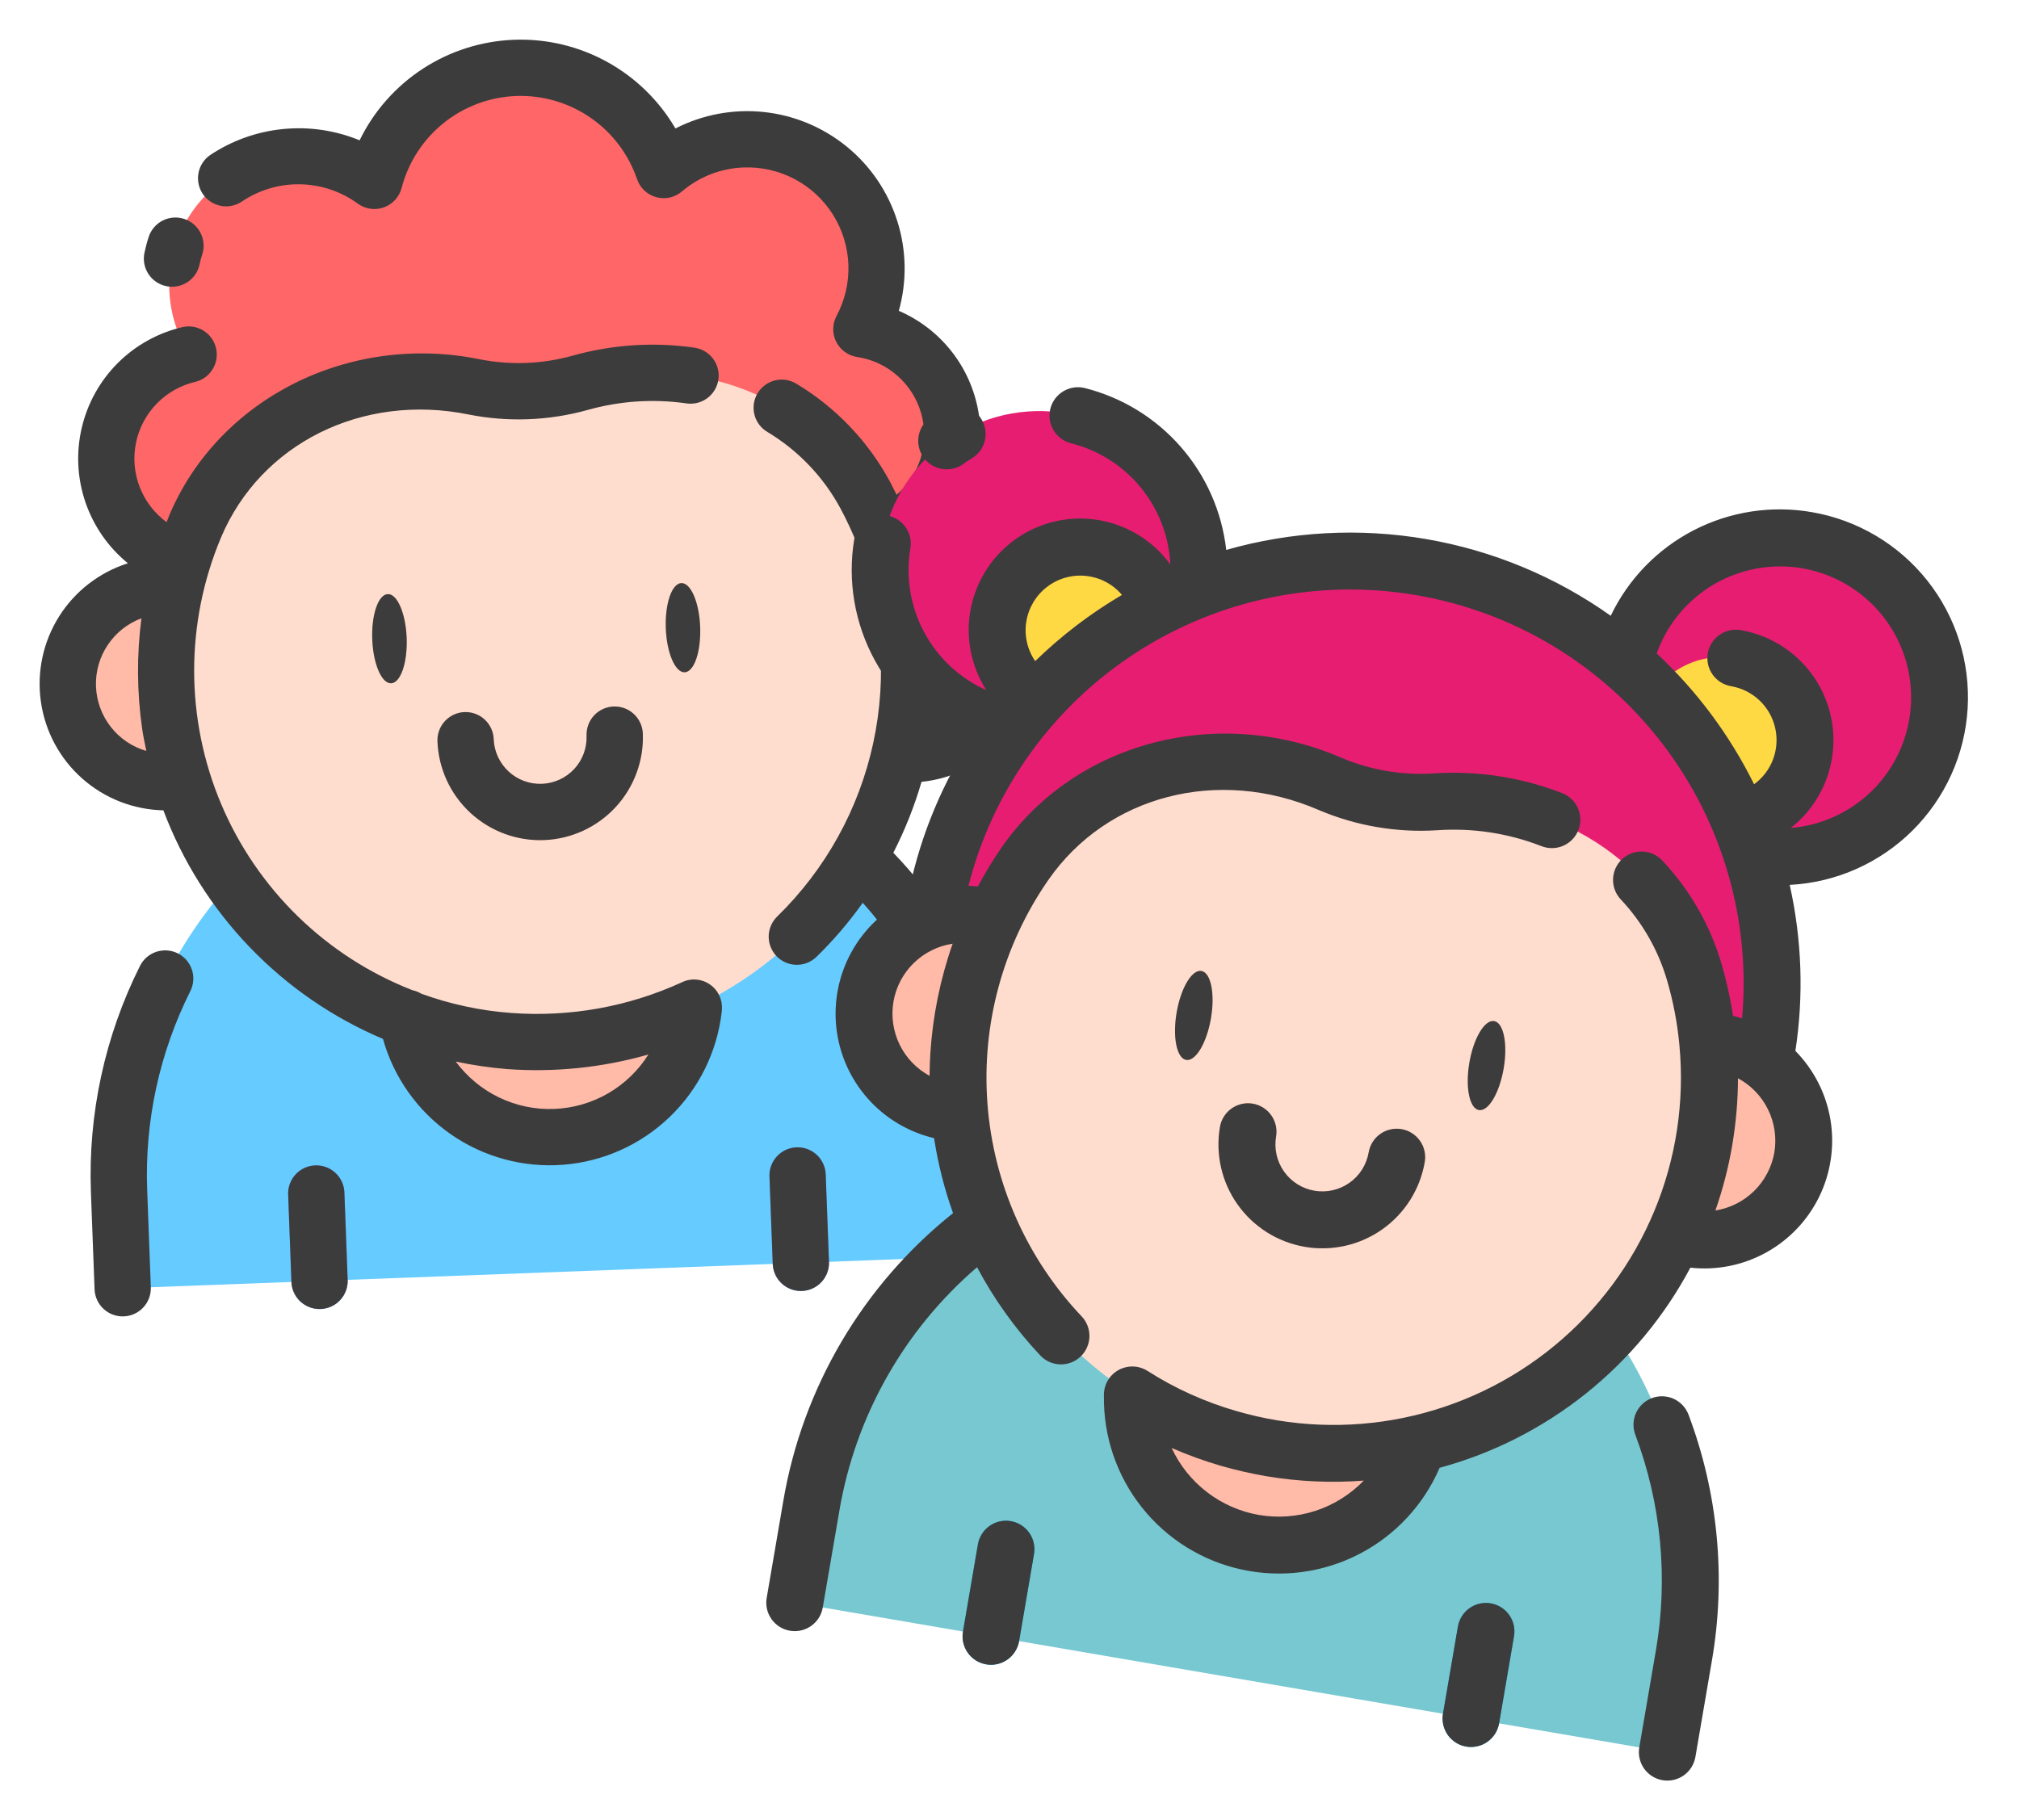 <svg width="61" height="55" viewBox="0 0 61 55" fill="none" xmlns="http://www.w3.org/2000/svg">
<path d="M16.32 22.282C14.584 22.348 12.878 22.754 11.299 23.479C9.72 24.203 8.299 25.232 7.118 26.505C5.937 27.779 5.018 29.273 4.414 30.901C3.81 32.53 3.532 34.262 3.597 35.998L3.708 38.93L30.143 37.938L30.033 35.006C29.968 33.27 29.562 31.564 28.838 29.985C28.113 28.406 27.085 26.985 25.812 25.804C24.538 24.622 23.044 23.703 21.416 23.099C19.787 22.495 18.055 22.217 16.32 22.282Z" fill="#66CBFF"/>
<path d="M7.208 22.689C8.326 21.483 8.256 19.599 7.05 18.481C5.845 17.363 3.961 17.433 2.843 18.639C1.724 19.844 1.795 21.728 3.001 22.846C4.206 23.965 6.09 23.894 7.208 22.689Z" fill="#FFBAA8"/>
<path d="M29.643 21.847C30.761 20.642 30.691 18.758 29.485 17.64C28.28 16.521 26.396 16.592 25.278 17.797C24.16 19.003 24.23 20.887 25.436 22.005C26.641 23.123 28.525 23.052 29.643 21.847Z" fill="#FFBAA8"/>
<path d="M26.024 9.946C26.451 9.145 26.585 8.219 26.404 7.329C26.222 6.439 25.735 5.641 25.028 5.071C24.32 4.502 23.436 4.197 22.528 4.209C21.62 4.221 20.744 4.55 20.053 5.139C19.735 4.21 19.126 3.409 18.317 2.854C17.508 2.299 16.541 2.019 15.561 2.056C14.58 2.092 13.637 2.444 12.872 3.058C12.107 3.673 11.56 4.517 11.312 5.467C10.578 4.931 9.681 4.669 8.774 4.725C7.868 4.781 7.009 5.151 6.346 5.772C5.683 6.393 5.258 7.226 5.143 8.127C5.029 9.028 5.232 9.941 5.719 10.708C4.933 10.888 4.244 11.355 3.784 12.018C3.325 12.68 3.13 13.49 3.236 14.289C3.343 15.087 3.743 15.818 4.36 16.337C4.976 16.856 5.764 17.126 6.569 17.095L25.653 16.379C26.458 16.349 27.223 16.021 27.799 15.457C28.375 14.894 28.72 14.135 28.766 13.331C28.812 12.526 28.557 11.733 28.049 11.107C27.542 10.482 26.819 10.067 26.023 9.946L26.024 9.946Z" fill="#FF6667"/>
<path d="M18.436 33.965C20.636 32.955 21.601 30.354 20.591 28.154C19.582 25.955 16.981 24.99 14.781 25.999C12.582 27.008 11.617 29.61 12.626 31.809C13.635 34.009 16.236 34.974 18.436 33.965Z" fill="#FFBAA8"/>
<path d="M17.51 11.572C16.474 11.86 15.385 11.901 14.33 11.692C10.847 10.982 7.279 12.63 5.897 15.905C5.162 17.652 4.881 19.557 5.081 21.442C5.281 23.326 5.955 25.13 7.04 26.684C8.125 28.238 9.586 29.492 11.287 30.329C12.987 31.166 14.872 31.558 16.765 31.47C18.659 31.382 20.499 30.816 22.114 29.825C23.73 28.833 25.068 27.449 26.004 25.801C26.94 24.153 27.443 22.295 27.467 20.4C27.491 18.504 27.035 16.634 26.141 14.963C24.495 11.897 20.858 10.624 17.51 11.572Z" fill="#FFDDCE"/>
<path d="M11.716 17.953C11.429 17.963 11.219 18.576 11.247 19.32C11.275 20.064 11.53 20.659 11.818 20.648C12.104 20.637 12.314 20.025 12.287 19.281C12.258 18.536 12.003 17.942 11.716 17.953Z" fill="#FFBAA8"/>
<path d="M20.585 17.62C20.298 17.631 20.088 18.243 20.116 18.987C20.144 19.731 20.399 20.326 20.686 20.316C20.973 20.305 21.182 19.692 21.154 18.948C21.126 18.204 20.872 17.609 20.585 17.62Z" fill="#FFBAA8"/>
<path d="M24.066 34.671C23.954 34.675 23.844 34.701 23.743 34.748C23.641 34.794 23.55 34.861 23.474 34.942C23.398 35.024 23.339 35.12 23.3 35.225C23.261 35.33 23.243 35.441 23.248 35.553L23.347 38.193C23.355 38.419 23.453 38.632 23.618 38.785C23.784 38.938 24.003 39.02 24.228 39.011C24.454 39.003 24.667 38.905 24.82 38.74C24.973 38.575 25.055 38.355 25.046 38.13L24.947 35.489C24.939 35.264 24.841 35.051 24.676 34.898C24.511 34.744 24.291 34.663 24.066 34.671Z" fill="#6699FF"/>
<path d="M9.524 35.217C9.298 35.225 9.085 35.323 8.932 35.488C8.779 35.654 8.697 35.873 8.706 36.098L8.805 38.739C8.813 38.964 8.911 39.177 9.076 39.331C9.242 39.484 9.461 39.565 9.686 39.557C9.912 39.548 10.125 39.451 10.278 39.285C10.431 39.12 10.513 38.901 10.504 38.675L10.405 36.035C10.401 35.923 10.375 35.813 10.329 35.712C10.282 35.61 10.216 35.519 10.134 35.443C10.052 35.367 9.956 35.308 9.851 35.269C9.747 35.23 9.635 35.212 9.524 35.217Z" fill="#6699FF"/>
<path d="M18.541 21.349C18.315 21.358 18.102 21.455 17.949 21.62C17.796 21.786 17.714 22.005 17.723 22.231C17.737 22.603 17.602 22.965 17.349 23.238C17.096 23.511 16.744 23.672 16.372 23.686C16 23.7 15.638 23.566 15.365 23.312C15.092 23.059 14.931 22.708 14.917 22.336C14.909 22.111 14.811 21.898 14.646 21.744C14.48 21.591 14.261 21.51 14.035 21.518C13.81 21.527 13.597 21.624 13.444 21.79C13.29 21.955 13.209 22.174 13.217 22.4C13.248 23.223 13.605 23.999 14.208 24.559C14.812 25.119 15.613 25.417 16.436 25.386C17.259 25.355 18.036 24.998 18.596 24.395C19.156 23.791 19.453 22.99 19.422 22.167C19.414 21.942 19.316 21.729 19.151 21.576C18.985 21.422 18.766 21.341 18.541 21.349Z" fill="#FFBAA8"/>
<path d="M5.373 28.809C5.171 28.708 4.938 28.691 4.723 28.762C4.509 28.832 4.332 28.985 4.23 29.187C3.169 31.306 2.658 33.66 2.747 36.029L2.857 38.962C2.866 39.187 2.963 39.4 3.129 39.553C3.294 39.706 3.514 39.788 3.739 39.779C3.964 39.771 4.177 39.673 4.33 39.508C4.484 39.343 4.565 39.123 4.557 38.898L4.447 35.965C4.368 33.883 4.817 31.814 5.75 29.951C5.852 29.749 5.869 29.516 5.798 29.302C5.727 29.088 5.574 28.91 5.373 28.809Z" fill="#3C3C3C"/>
<path d="M5.562 6.614C5.456 6.58 5.344 6.566 5.233 6.575C5.121 6.584 5.013 6.615 4.913 6.666C4.814 6.716 4.725 6.786 4.653 6.872C4.58 6.957 4.526 7.055 4.492 7.162C4.44 7.319 4.398 7.478 4.364 7.64C4.341 7.749 4.34 7.862 4.36 7.972C4.381 8.082 4.423 8.186 4.484 8.28C4.608 8.469 4.802 8.601 5.023 8.647C5.244 8.693 5.474 8.65 5.663 8.526C5.852 8.403 5.984 8.209 6.03 7.988C6.051 7.886 6.078 7.785 6.111 7.685C6.145 7.579 6.158 7.467 6.149 7.355C6.14 7.244 6.109 7.136 6.058 7.036C6.007 6.937 5.937 6.848 5.852 6.776C5.767 6.704 5.669 6.649 5.562 6.614Z" fill="#3C3C3C"/>
<path d="M24.066 34.671C23.84 34.679 23.627 34.777 23.474 34.942C23.321 35.107 23.239 35.327 23.248 35.552L23.347 38.193C23.355 38.418 23.453 38.631 23.618 38.784C23.784 38.938 24.003 39.019 24.228 39.011C24.454 39.002 24.667 38.905 24.82 38.739C24.973 38.574 25.055 38.355 25.046 38.129L24.947 35.489C24.939 35.263 24.841 35.05 24.676 34.897C24.51 34.744 24.291 34.662 24.066 34.671Z" fill="#3C3C3C"/>
<path d="M9.524 35.216C9.298 35.225 9.086 35.322 8.932 35.488C8.779 35.653 8.697 35.873 8.706 36.098L8.805 38.738C8.813 38.964 8.911 39.177 9.076 39.33C9.242 39.483 9.461 39.565 9.686 39.556C9.912 39.548 10.125 39.45 10.278 39.285C10.431 39.12 10.513 38.9 10.504 38.675L10.405 36.034C10.397 35.809 10.299 35.596 10.134 35.443C9.968 35.289 9.749 35.208 9.524 35.216Z" fill="#3C3C3C"/>
<path d="M31.286 19.679C31.253 18.842 30.947 18.039 30.414 17.393C29.882 16.747 29.153 16.293 28.338 16.1C28.83 15.637 29.199 15.059 29.412 14.418C29.625 13.777 29.675 13.093 29.558 12.428C29.44 11.763 29.16 11.137 28.74 10.607C28.321 10.078 27.777 9.66 27.156 9.393C27.405 8.503 27.389 7.559 27.109 6.678C26.83 5.796 26.3 5.015 25.584 4.431C24.867 3.846 23.996 3.482 23.077 3.385C22.157 3.288 21.229 3.461 20.407 3.882C19.912 3.036 19.198 2.34 18.338 1.867C17.479 1.395 16.508 1.165 15.528 1.202C14.549 1.239 13.598 1.541 12.776 2.076C11.955 2.611 11.294 3.359 10.865 4.24C10.132 3.938 9.336 3.821 8.548 3.9C7.759 3.978 7.002 4.249 6.343 4.69C6.16 4.818 6.036 5.013 5.996 5.233C5.956 5.453 6.004 5.679 6.129 5.864C6.255 6.048 6.448 6.176 6.667 6.219C6.886 6.263 7.113 6.218 7.3 6.096C7.82 5.742 8.436 5.558 9.064 5.569C9.693 5.579 10.303 5.783 10.811 6.154C10.923 6.236 11.053 6.288 11.19 6.308C11.327 6.328 11.467 6.314 11.598 6.267C11.728 6.22 11.845 6.142 11.939 6.04C12.032 5.938 12.099 5.814 12.134 5.68C12.335 4.907 12.78 4.219 13.403 3.718C14.025 3.218 14.793 2.931 15.591 2.901C16.39 2.872 17.177 3.1 17.835 3.552C18.494 4.005 18.989 4.657 19.247 5.413C19.292 5.545 19.368 5.663 19.469 5.758C19.57 5.853 19.692 5.922 19.826 5.958C19.959 5.995 20.1 5.999 20.235 5.969C20.37 5.939 20.496 5.876 20.602 5.787C21.122 5.342 21.777 5.086 22.462 5.061C22.998 5.04 23.531 5.161 24.007 5.411C24.482 5.662 24.883 6.034 25.168 6.489C25.453 6.944 25.614 7.466 25.633 8.003C25.651 8.54 25.528 9.073 25.275 9.547C25.211 9.667 25.176 9.8 25.174 9.936C25.172 10.072 25.203 10.207 25.264 10.329C25.325 10.45 25.415 10.556 25.525 10.635C25.635 10.715 25.763 10.768 25.897 10.788C26.349 10.856 26.771 11.052 27.113 11.354C27.456 11.655 27.705 12.049 27.83 12.487C27.956 12.926 27.953 13.392 27.821 13.829C27.689 14.266 27.435 14.656 27.088 14.952C27.024 14.822 26.961 14.691 26.892 14.562C26.234 13.34 25.259 12.317 24.07 11.601C23.974 11.541 23.867 11.501 23.756 11.482C23.645 11.464 23.531 11.468 23.421 11.494C23.311 11.52 23.207 11.568 23.116 11.635C23.025 11.701 22.948 11.786 22.89 11.882C22.831 11.979 22.793 12.086 22.776 12.198C22.76 12.31 22.766 12.424 22.794 12.533C22.822 12.643 22.872 12.745 22.94 12.835C23.009 12.925 23.094 13.001 23.192 13.057C24.12 13.616 24.88 14.413 25.394 15.366C25.585 15.722 25.755 16.089 25.904 16.465L25.904 16.471C26.648 18.373 26.815 20.452 26.384 22.448C25.954 24.444 24.944 26.269 23.482 27.695C23.402 27.773 23.338 27.866 23.294 27.968C23.249 28.071 23.226 28.181 23.224 28.293C23.223 28.405 23.243 28.516 23.285 28.619C23.326 28.723 23.387 28.818 23.465 28.898C23.543 28.978 23.636 29.042 23.739 29.086C23.842 29.131 23.952 29.154 24.064 29.155C24.175 29.157 24.286 29.137 24.39 29.095C24.494 29.054 24.589 28.992 24.669 28.914C25.183 28.413 25.65 27.866 26.066 27.281C27.98 29.423 29.083 32.167 29.185 35.037L29.295 37.97C29.304 38.195 29.401 38.408 29.567 38.561C29.732 38.715 29.952 38.796 30.177 38.788C30.402 38.779 30.615 38.681 30.769 38.516C30.922 38.351 31.003 38.131 30.995 37.906L30.885 34.974C30.764 31.53 29.377 28.253 26.99 25.769C27.341 25.083 27.627 24.366 27.842 23.626C28.81 23.529 29.705 23.066 30.344 22.333C30.984 21.6 31.32 20.651 31.286 19.679ZM29.586 19.742C29.601 20.185 29.477 20.621 29.232 20.99C28.987 21.359 28.633 21.642 28.218 21.799C28.304 21.14 28.335 20.475 28.311 19.811C28.286 19.133 28.204 18.458 28.067 17.794C28.492 17.919 28.867 18.175 29.139 18.524C29.412 18.874 29.568 19.3 29.586 19.742Z" fill="#3C3C3C"/>
<path d="M20.969 10.504C19.734 10.329 18.477 10.414 17.278 10.754C16.372 11.004 15.421 11.039 14.5 10.858C10.555 10.053 6.607 12.037 5.113 15.574C5.085 15.642 5.062 15.711 5.034 15.779C4.666 15.51 4.383 15.14 4.219 14.714C4.055 14.288 4.017 13.824 4.109 13.377C4.201 12.931 4.42 12.52 4.739 12.193C5.058 11.867 5.464 11.639 5.909 11.537C6.124 11.483 6.309 11.346 6.425 11.156C6.541 10.967 6.578 10.739 6.528 10.523C6.478 10.306 6.346 10.118 6.159 9.998C5.972 9.878 5.745 9.836 5.528 9.881C4.783 10.052 4.102 10.429 3.561 10.968C3.02 11.508 2.642 12.188 2.469 12.932C2.295 13.676 2.334 14.454 2.581 15.177C2.828 15.899 3.272 16.539 3.864 17.021C3.001 17.295 2.263 17.866 1.782 18.633C1.301 19.4 1.107 20.312 1.236 21.208C1.364 22.105 1.807 22.926 2.484 23.526C3.162 24.127 4.03 24.467 4.936 24.487C5.516 26.028 6.403 27.435 7.544 28.622C8.684 29.81 10.054 30.753 11.571 31.395C11.898 32.562 12.62 33.578 13.614 34.272C14.608 34.965 15.811 35.292 17.019 35.197C18.227 35.102 19.364 34.59 20.237 33.749C21.11 32.909 21.664 31.792 21.804 30.588L21.804 30.582C21.804 30.568 21.809 30.555 21.81 30.541C21.812 30.527 21.81 30.529 21.81 30.522C21.823 30.373 21.798 30.224 21.735 30.089C21.672 29.953 21.575 29.837 21.453 29.752C21.331 29.666 21.189 29.614 21.04 29.602C20.892 29.589 20.742 29.616 20.608 29.68C18.994 30.422 17.217 30.742 15.445 30.61C14.52 30.542 13.608 30.347 12.735 30.031C12.65 29.979 12.557 29.942 12.46 29.922C11.171 29.418 9.995 28.661 9.003 27.695C8.011 26.729 7.222 25.574 6.683 24.299C6.144 23.023 5.867 21.653 5.866 20.268C5.866 18.884 6.143 17.513 6.68 16.237C7.879 13.399 10.955 11.873 14.16 12.526C15.348 12.761 16.575 12.715 17.742 12.392C18.711 12.117 19.727 12.047 20.725 12.188C20.837 12.206 20.951 12.202 21.061 12.176C21.171 12.15 21.274 12.102 21.365 12.035C21.457 11.968 21.534 11.884 21.592 11.787C21.65 11.69 21.688 11.583 21.705 11.471C21.721 11.359 21.715 11.245 21.686 11.136C21.658 11.026 21.608 10.924 21.539 10.834C21.471 10.744 21.385 10.668 21.287 10.612C21.189 10.556 21.081 10.519 20.969 10.505L20.969 10.504ZM4.295 22.022C4.327 22.248 4.376 22.47 4.421 22.693C3.995 22.569 3.618 22.314 3.345 21.963C3.072 21.613 2.916 21.186 2.9 20.742C2.883 20.298 3.007 19.86 3.254 19.491C3.501 19.122 3.857 18.839 4.273 18.684C4.129 19.793 4.136 20.915 4.295 22.022ZM15.322 32.306C16.76 32.411 18.205 32.262 19.591 31.865C19.285 32.351 18.866 32.755 18.368 33.042C17.87 33.329 17.31 33.49 16.736 33.511C16.163 33.532 15.592 33.412 15.075 33.162C14.558 32.912 14.11 32.54 13.769 32.078C14.281 32.188 14.8 32.264 15.322 32.306Z" fill="#3C3C3C"/>
<path d="M11.716 17.953C11.429 17.963 11.219 18.575 11.247 19.32C11.275 20.064 11.53 20.659 11.817 20.648C12.104 20.637 12.314 20.025 12.287 19.281C12.258 18.536 12.003 17.942 11.716 17.953Z" fill="#3C3C3C"/>
<path d="M20.585 17.62C20.298 17.631 20.088 18.243 20.116 18.987C20.144 19.731 20.399 20.326 20.686 20.315C20.973 20.304 21.182 19.692 21.154 18.948C21.126 18.204 20.872 17.609 20.585 17.62Z" fill="#3C3C3C"/>
<path d="M18.54 21.349C18.315 21.358 18.102 21.455 17.948 21.62C17.795 21.786 17.714 22.005 17.722 22.231C17.736 22.603 17.602 22.965 17.349 23.238C17.095 23.511 16.744 23.672 16.372 23.686C16 23.7 15.637 23.566 15.365 23.312C15.092 23.059 14.93 22.708 14.916 22.336C14.908 22.111 14.81 21.898 14.645 21.744C14.48 21.591 14.26 21.51 14.035 21.518C13.809 21.527 13.597 21.624 13.443 21.79C13.29 21.955 13.209 22.174 13.217 22.4C13.248 23.223 13.604 23.999 14.208 24.559C14.812 25.119 15.613 25.417 16.436 25.386C17.259 25.355 18.035 24.998 18.595 24.395C19.155 23.791 19.453 22.99 19.422 22.167C19.413 21.942 19.315 21.729 19.15 21.576C18.985 21.422 18.765 21.341 18.54 21.349Z" fill="#3C3C3C"/>
<path d="M31.261 22.058C33.921 22.139 36.144 20.048 36.225 17.388C36.306 14.728 34.215 12.505 31.555 12.424C28.895 12.343 26.672 14.434 26.591 17.094C26.51 19.754 28.601 21.977 31.261 22.058Z" fill="#E71D72"/>
<path d="M34.09 21.099C35.224 20.297 35.493 18.728 34.691 17.594C33.889 16.461 32.32 16.192 31.187 16.994C30.053 17.796 29.784 19.365 30.586 20.498C31.388 21.632 32.957 21.9 34.09 21.099Z" fill="#FFD944"/>
<path d="M58.217 22.957C59.257 20.507 58.114 17.678 55.664 16.638C53.214 15.598 50.385 16.741 49.345 19.19C48.305 21.64 49.448 24.47 51.898 25.51C54.348 26.55 57.177 25.407 58.217 22.957Z" fill="#E71D72"/>
<path d="M52.176 24.876C53.562 24.79 54.616 23.596 54.529 22.211C54.443 20.825 53.25 19.771 51.864 19.858C50.478 19.944 49.425 21.137 49.511 22.523C49.597 23.909 50.791 24.962 52.176 24.876Z" fill="#FFD944"/>
<path d="M42.941 17.138C39.605 16.567 36.18 17.344 33.418 19.298C30.655 21.253 28.783 24.224 28.211 27.559L27.602 31.114L52.752 35.423L53.361 31.868C53.932 28.533 53.156 25.107 51.201 22.345C49.247 19.583 46.276 17.71 42.941 17.138Z" fill="#E71D72"/>
<path d="M39.952 34.582C38.221 34.286 36.448 34.333 34.736 34.722C33.023 35.11 31.403 35.832 29.969 36.847C28.536 37.861 27.316 39.148 26.379 40.634C25.443 42.12 24.808 43.776 24.512 45.507L24.011 48.431L50.374 52.948L50.875 50.023C51.172 48.292 51.125 46.52 50.736 44.807C50.348 43.094 49.626 41.474 48.612 40.041C47.597 38.607 46.311 37.387 44.825 36.45C43.339 35.514 41.683 34.879 39.952 34.582Z" fill="#77C8D1"/>
<path d="M30.852 33.089C32.21 32.129 32.531 30.25 31.571 28.893C30.611 27.536 28.733 27.214 27.375 28.174C26.018 29.135 25.696 31.013 26.657 32.37C27.617 33.728 29.495 34.05 30.852 33.089Z" fill="#FFBAA8"/>
<path d="M53.225 36.922C54.583 35.962 54.904 34.083 53.944 32.726C52.984 31.369 51.106 31.047 49.748 32.007C48.391 32.968 48.069 34.846 49.03 36.203C49.99 37.56 51.868 37.882 53.225 36.922Z" fill="#FFBAA8"/>
<path d="M45.04 48.451C44.928 48.432 44.815 48.435 44.704 48.46C44.594 48.485 44.49 48.531 44.398 48.596C44.306 48.662 44.227 48.744 44.167 48.84C44.107 48.935 44.066 49.042 44.047 49.153L43.596 51.787C43.558 52.011 43.61 52.242 43.742 52.428C43.873 52.614 44.074 52.741 44.298 52.779C44.523 52.818 44.754 52.765 44.94 52.634C45.126 52.502 45.252 52.302 45.291 52.077L45.742 49.444C45.781 49.219 45.728 48.988 45.596 48.802C45.465 48.616 45.265 48.49 45.04 48.451Z" fill="#009FE3"/>
<path d="M30.538 45.967C30.313 45.928 30.082 45.98 29.896 46.112C29.71 46.244 29.584 46.444 29.545 46.669L29.094 49.302C29.056 49.527 29.108 49.758 29.24 49.944C29.371 50.13 29.572 50.256 29.796 50.295C30.021 50.333 30.252 50.281 30.438 50.149C30.624 50.018 30.75 49.817 30.789 49.593L31.24 46.959C31.259 46.848 31.256 46.734 31.231 46.624C31.206 46.514 31.16 46.41 31.095 46.317C31.029 46.225 30.947 46.147 30.851 46.087C30.756 46.026 30.649 45.986 30.538 45.967Z" fill="#009FE3"/>
<path d="M39.617 46.581C42.004 46.04 43.499 43.667 42.958 41.28C42.417 38.894 40.044 37.398 37.657 37.94C35.271 38.481 33.775 40.854 34.316 43.24C34.858 45.627 37.231 47.122 39.617 46.581Z" fill="#FFBAA8"/>
<path d="M43.358 24.233C42.272 24.302 41.186 24.116 40.186 23.69C36.887 22.263 33.015 23.152 30.966 26.105C29.875 27.68 29.202 29.507 29.008 31.413C28.813 33.32 29.105 35.244 29.856 37.007C30.606 38.771 31.791 40.315 33.299 41.497C34.808 42.679 36.591 43.459 38.483 43.766C40.374 44.072 42.313 43.895 44.117 43.25C45.922 42.605 47.534 41.514 48.803 40.078C50.072 38.642 50.956 36.908 51.374 35.038C51.792 33.167 51.729 31.222 51.192 29.382C50.202 26.007 46.867 23.991 43.358 24.233Z" fill="#FFDDCE"/>
<path d="M36.298 29.341C36.012 29.292 35.677 29.854 35.55 30.596C35.422 31.338 35.552 31.98 35.838 32.029C36.124 32.078 36.459 31.516 36.586 30.773C36.714 30.031 36.585 29.39 36.298 29.341Z" fill="#FFBAA8"/>
<path d="M45.143 30.856C44.856 30.807 44.521 31.369 44.394 32.111C44.267 32.853 44.396 33.495 44.682 33.544C44.968 33.593 45.302 33.031 45.43 32.288C45.557 31.546 45.429 30.905 45.143 30.856Z" fill="#FFBAA8"/>
<path d="M42.344 34.121C42.119 34.082 41.888 34.135 41.702 34.266C41.516 34.398 41.39 34.598 41.351 34.823C41.288 35.194 41.079 35.525 40.772 35.742C40.465 35.959 40.083 36.046 39.712 35.982C39.341 35.919 39.011 35.71 38.793 35.403C38.576 35.096 38.489 34.715 38.553 34.343C38.592 34.119 38.539 33.888 38.407 33.702C38.276 33.516 38.076 33.389 37.851 33.351C37.626 33.312 37.395 33.365 37.209 33.496C37.023 33.628 36.897 33.828 36.858 34.053C36.718 34.874 36.909 35.717 37.39 36.396C37.87 37.076 38.602 37.536 39.422 37.677C40.243 37.818 41.085 37.627 41.765 37.146C42.445 36.665 42.905 35.934 43.046 35.113C43.084 34.889 43.032 34.658 42.9 34.472C42.769 34.285 42.568 34.159 42.344 34.121Z" fill="#FFBAA8"/>
<path d="M28.443 12.398C28.335 12.464 28.23 12.533 28.128 12.606C28.032 12.669 27.949 12.752 27.885 12.848C27.821 12.944 27.778 13.052 27.756 13.165C27.735 13.278 27.737 13.395 27.762 13.507C27.786 13.62 27.833 13.726 27.9 13.821C27.967 13.915 28.052 13.994 28.15 14.055C28.248 14.116 28.357 14.156 28.471 14.173C28.585 14.191 28.702 14.185 28.813 14.156C28.925 14.128 29.03 14.078 29.122 14.008C29.192 13.958 29.264 13.91 29.339 13.865C29.439 13.808 29.528 13.732 29.599 13.641C29.669 13.549 29.721 13.444 29.75 13.333C29.779 13.221 29.786 13.104 29.769 12.99C29.752 12.876 29.712 12.766 29.652 12.667C29.592 12.568 29.512 12.483 29.418 12.416C29.324 12.348 29.218 12.301 29.105 12.276C28.992 12.251 28.875 12.248 28.762 12.27C28.648 12.291 28.539 12.334 28.443 12.398Z" fill="#3C3C3C"/>
<path d="M54.74 15.476C53.524 15.265 52.273 15.456 51.176 16.021C50.079 16.587 49.197 17.495 48.665 18.608C47.002 17.426 45.094 16.634 43.083 16.289C41.072 15.945 39.009 16.057 37.048 16.618C36.918 15.464 36.439 14.378 35.675 13.504C34.912 12.63 33.9 12.01 32.774 11.726C32.553 11.672 32.319 11.707 32.124 11.825C31.928 11.943 31.788 12.133 31.733 12.355C31.679 12.576 31.714 12.81 31.832 13.005C31.95 13.201 32.14 13.341 32.362 13.396C33.188 13.604 33.926 14.072 34.466 14.732C35.005 15.391 35.319 16.207 35.36 17.058C34.845 16.349 34.074 15.869 33.21 15.719C32.347 15.569 31.459 15.762 30.736 16.256C30.012 16.75 29.509 17.507 29.335 18.366C29.16 19.224 29.327 20.117 29.799 20.855C28.997 20.495 28.336 19.88 27.921 19.104C27.506 18.329 27.36 17.438 27.505 16.57C27.544 16.346 27.491 16.115 27.36 15.929C27.228 15.743 27.028 15.616 26.803 15.578C26.578 15.539 26.348 15.592 26.161 15.723C25.975 15.855 25.849 16.055 25.811 16.28C25.598 17.55 25.822 18.855 26.446 19.982C27.07 21.109 28.057 21.991 29.247 22.484C28.351 23.916 27.73 25.502 27.417 27.161C26.7 27.51 26.109 28.073 25.724 28.771C25.34 29.469 25.181 30.269 25.269 31.061C25.357 31.853 25.688 32.599 26.217 33.195C26.745 33.792 27.446 34.21 28.221 34.393C28.34 35.165 28.531 35.924 28.794 36.659C26.073 38.831 24.247 41.929 23.665 45.361L23.164 48.286C23.125 48.51 23.177 48.741 23.309 48.927C23.441 49.114 23.641 49.24 23.866 49.278C24.091 49.317 24.322 49.264 24.508 49.133C24.694 49.001 24.82 48.801 24.858 48.576L25.36 45.652C25.846 42.789 27.318 40.186 29.52 38.293C30.035 39.264 30.678 40.161 31.431 40.961C31.508 41.043 31.601 41.108 31.704 41.155C31.808 41.201 31.919 41.226 32.032 41.229C32.144 41.232 32.257 41.213 32.362 41.173C32.468 41.133 32.564 41.072 32.646 40.994C32.728 40.917 32.794 40.824 32.84 40.721C32.886 40.618 32.912 40.506 32.915 40.394C32.918 40.281 32.899 40.168 32.859 40.063C32.818 39.957 32.758 39.861 32.68 39.779C31.023 38.031 30.018 35.766 29.835 33.365C29.651 30.964 30.3 28.572 31.672 26.593C33.447 24.034 36.809 23.163 39.843 24.477C40.97 24.956 42.194 25.166 43.416 25.089C44.485 25.014 45.557 25.176 46.556 25.563C46.662 25.607 46.776 25.63 46.89 25.629C47.005 25.629 47.118 25.606 47.223 25.561C47.328 25.516 47.424 25.451 47.504 25.369C47.584 25.287 47.646 25.189 47.688 25.083C47.73 24.976 47.75 24.862 47.747 24.748C47.744 24.633 47.718 24.521 47.671 24.416C47.624 24.312 47.557 24.218 47.473 24.14C47.389 24.062 47.291 24.002 47.183 23.962C45.947 23.483 44.62 23.282 43.296 23.373C42.349 23.431 41.401 23.269 40.526 22.898C36.79 21.281 32.471 22.423 30.258 25.613C29.998 25.991 29.76 26.384 29.544 26.789C29.45 26.779 29.355 26.77 29.26 26.767C30 23.87 31.803 21.358 34.311 19.731C36.819 18.103 39.847 17.48 42.794 17.985C45.74 18.49 48.389 20.085 50.212 22.455C52.035 24.824 52.9 27.793 52.633 30.77C52.544 30.743 52.453 30.72 52.361 30.698C52.28 30.171 52.165 29.65 52.016 29.138C51.674 27.966 51.059 26.891 50.222 26.003C50.066 25.836 49.85 25.739 49.622 25.732C49.394 25.724 49.172 25.808 49.006 25.964C48.84 26.12 48.742 26.336 48.735 26.564C48.728 26.792 48.812 27.013 48.968 27.179C49.62 27.872 50.099 28.709 50.366 29.623C50.554 30.264 50.679 30.921 50.74 31.586L50.741 31.599C50.899 33.303 50.638 35.019 49.98 36.599C49.323 38.178 48.289 39.573 46.97 40.661C45.65 41.75 44.084 42.499 42.408 42.844C40.733 43.189 38.998 43.119 37.356 42.64C36.408 42.367 35.504 41.959 34.672 41.428C34.577 41.367 34.471 41.326 34.36 41.306C34.249 41.286 34.135 41.289 34.024 41.313C33.914 41.337 33.809 41.383 33.717 41.448C33.624 41.513 33.546 41.595 33.485 41.691C33.404 41.819 33.358 41.967 33.354 42.12C33.353 42.124 33.35 42.126 33.352 42.132C33.354 42.137 33.353 42.155 33.353 42.166L33.353 42.183C33.335 43.407 33.741 44.599 34.503 45.556C35.265 46.514 36.336 47.177 37.533 47.433C38.729 47.689 39.978 47.523 41.065 46.961C42.152 46.4 43.011 45.479 43.495 44.355C45.104 43.918 46.606 43.156 47.909 42.116C49.212 41.075 50.288 39.779 51.071 38.307C51.864 38.395 52.664 38.234 53.362 37.848C54.06 37.462 54.621 36.87 54.969 36.152C55.316 35.434 55.433 34.627 55.304 33.84C55.174 33.053 54.803 32.325 54.244 31.757C54.5 30.089 54.441 28.387 54.072 26.74C55.467 26.669 56.787 26.085 57.779 25.101C58.771 24.117 59.366 22.802 59.448 21.407C59.531 20.013 59.097 18.636 58.228 17.542C57.359 16.448 56.117 15.712 54.74 15.476ZM28.109 31.824C28.094 32.053 28.087 32.281 28.086 32.51C27.691 32.297 27.374 31.966 27.178 31.562C26.982 31.159 26.919 30.704 26.995 30.263C27.072 29.821 27.286 29.415 27.607 29.102C27.928 28.789 28.339 28.584 28.782 28.517C28.408 29.584 28.182 30.696 28.109 31.824ZM31.276 19.978C31.037 19.629 30.941 19.201 31.008 18.784C31.075 18.366 31.3 17.99 31.637 17.733C31.973 17.476 32.395 17.358 32.816 17.404C33.237 17.449 33.624 17.654 33.898 17.977C32.947 18.536 32.066 19.208 31.276 19.978ZM38.034 45.779C37.464 45.68 36.926 45.443 36.467 45.09C36.008 44.738 35.641 44.279 35.398 43.754C35.88 43.966 36.375 44.146 36.881 44.293C37.333 44.423 37.792 44.528 38.255 44.608C39.229 44.772 40.218 44.817 41.203 44.742C40.799 45.16 40.299 45.473 39.747 45.654C39.195 45.834 38.607 45.877 38.034 45.779ZM53.608 34.828C53.53 35.269 53.317 35.675 52.998 35.989C52.679 36.303 52.269 36.509 51.827 36.579C52.049 35.944 52.218 35.293 52.332 34.63C52.448 33.954 52.507 33.27 52.51 32.584C52.904 32.796 53.222 33.127 53.419 33.53C53.616 33.932 53.682 34.386 53.608 34.828ZM54.106 25.019C54.619 24.615 55.004 24.072 55.214 23.454C55.424 22.836 55.451 22.17 55.29 21.538C55.13 20.905 54.789 20.332 54.31 19.889C53.831 19.446 53.233 19.151 52.59 19.041C52.365 19.003 52.135 19.055 51.948 19.187C51.762 19.318 51.636 19.518 51.597 19.743C51.559 19.968 51.611 20.199 51.743 20.385C51.875 20.571 52.075 20.697 52.3 20.736C52.62 20.79 52.917 20.938 53.154 21.16C53.391 21.383 53.557 21.67 53.631 21.987C53.705 22.303 53.685 22.634 53.572 22.939C53.459 23.244 53.258 23.508 52.996 23.699C52.262 22.215 51.265 20.875 50.054 19.746C50.293 19.075 50.708 18.482 51.256 18.028C51.803 17.574 52.463 17.276 53.166 17.165C53.869 17.054 54.589 17.134 55.249 17.398C55.91 17.662 56.488 18.099 56.921 18.663C57.355 19.227 57.628 19.898 57.712 20.604C57.797 21.311 57.689 22.027 57.401 22.677C57.113 23.328 56.655 23.889 56.075 24.301C55.495 24.713 54.815 24.961 54.106 25.019Z" fill="#3C3C3C"/>
<path d="M49.908 42.248C49.803 42.288 49.706 42.348 49.624 42.426C49.541 42.503 49.475 42.596 49.428 42.699C49.382 42.801 49.356 42.913 49.353 43.026C49.349 43.138 49.368 43.251 49.408 43.356C50.191 45.436 50.405 47.688 50.029 49.878L49.528 52.802C49.489 53.027 49.542 53.258 49.673 53.444C49.805 53.63 50.005 53.756 50.23 53.795C50.455 53.833 50.686 53.781 50.872 53.649C51.058 53.518 51.184 53.317 51.223 53.093L51.724 50.168C52.151 47.676 51.907 45.115 51.015 42.748C50.934 42.535 50.773 42.363 50.565 42.269C50.358 42.176 50.121 42.168 49.908 42.248Z" fill="#3C3C3C"/>
<path d="M45.041 48.451C44.816 48.412 44.585 48.464 44.399 48.596C44.213 48.728 44.087 48.928 44.048 49.153L43.597 51.786C43.559 52.011 43.611 52.242 43.743 52.428C43.874 52.614 44.075 52.74 44.299 52.779C44.524 52.817 44.755 52.765 44.941 52.633C45.127 52.502 45.253 52.301 45.292 52.077L45.743 49.443C45.781 49.218 45.729 48.988 45.597 48.802C45.466 48.615 45.266 48.489 45.041 48.451Z" fill="#3C3C3C"/>
<path d="M30.538 45.966C30.314 45.928 30.083 45.98 29.897 46.112C29.711 46.244 29.584 46.444 29.546 46.668L29.095 49.302C29.056 49.526 29.108 49.757 29.24 49.944C29.372 50.13 29.572 50.256 29.797 50.294C30.022 50.333 30.253 50.281 30.439 50.149C30.625 50.017 30.751 49.817 30.79 49.592L31.241 46.959C31.279 46.734 31.227 46.503 31.095 46.317C30.963 46.131 30.763 46.005 30.538 45.966Z" fill="#3C3C3C"/>
<path d="M36.298 29.341C36.012 29.292 35.677 29.854 35.55 30.596C35.422 31.338 35.552 31.98 35.838 32.029C36.124 32.078 36.459 31.516 36.586 30.773C36.714 30.031 36.585 29.39 36.298 29.341Z" fill="#3C3C3C"/>
<path d="M45.143 30.856C44.856 30.807 44.522 31.369 44.394 32.111C44.267 32.853 44.396 33.495 44.682 33.544C44.968 33.593 45.302 33.031 45.43 32.288C45.557 31.546 45.429 30.905 45.143 30.856Z" fill="#3C3C3C"/>
<path d="M42.344 34.121C42.119 34.082 41.889 34.135 41.702 34.266C41.516 34.398 41.39 34.598 41.352 34.823C41.288 35.194 41.08 35.525 40.772 35.742C40.465 35.959 40.084 36.046 39.713 35.982C39.342 35.919 39.011 35.71 38.794 35.403C38.577 35.096 38.49 34.715 38.554 34.343C38.592 34.119 38.54 33.888 38.408 33.702C38.276 33.516 38.076 33.389 37.851 33.351C37.627 33.312 37.396 33.365 37.21 33.496C37.023 33.628 36.897 33.828 36.859 34.053C36.718 34.874 36.909 35.717 37.39 36.396C37.871 37.076 38.602 37.536 39.422 37.677C40.243 37.818 41.086 37.627 41.766 37.146C42.445 36.665 42.906 35.934 43.046 35.113C43.085 34.889 43.032 34.658 42.901 34.472C42.769 34.285 42.569 34.159 42.344 34.121Z" fill="#3C3C3C"/>
</svg>
